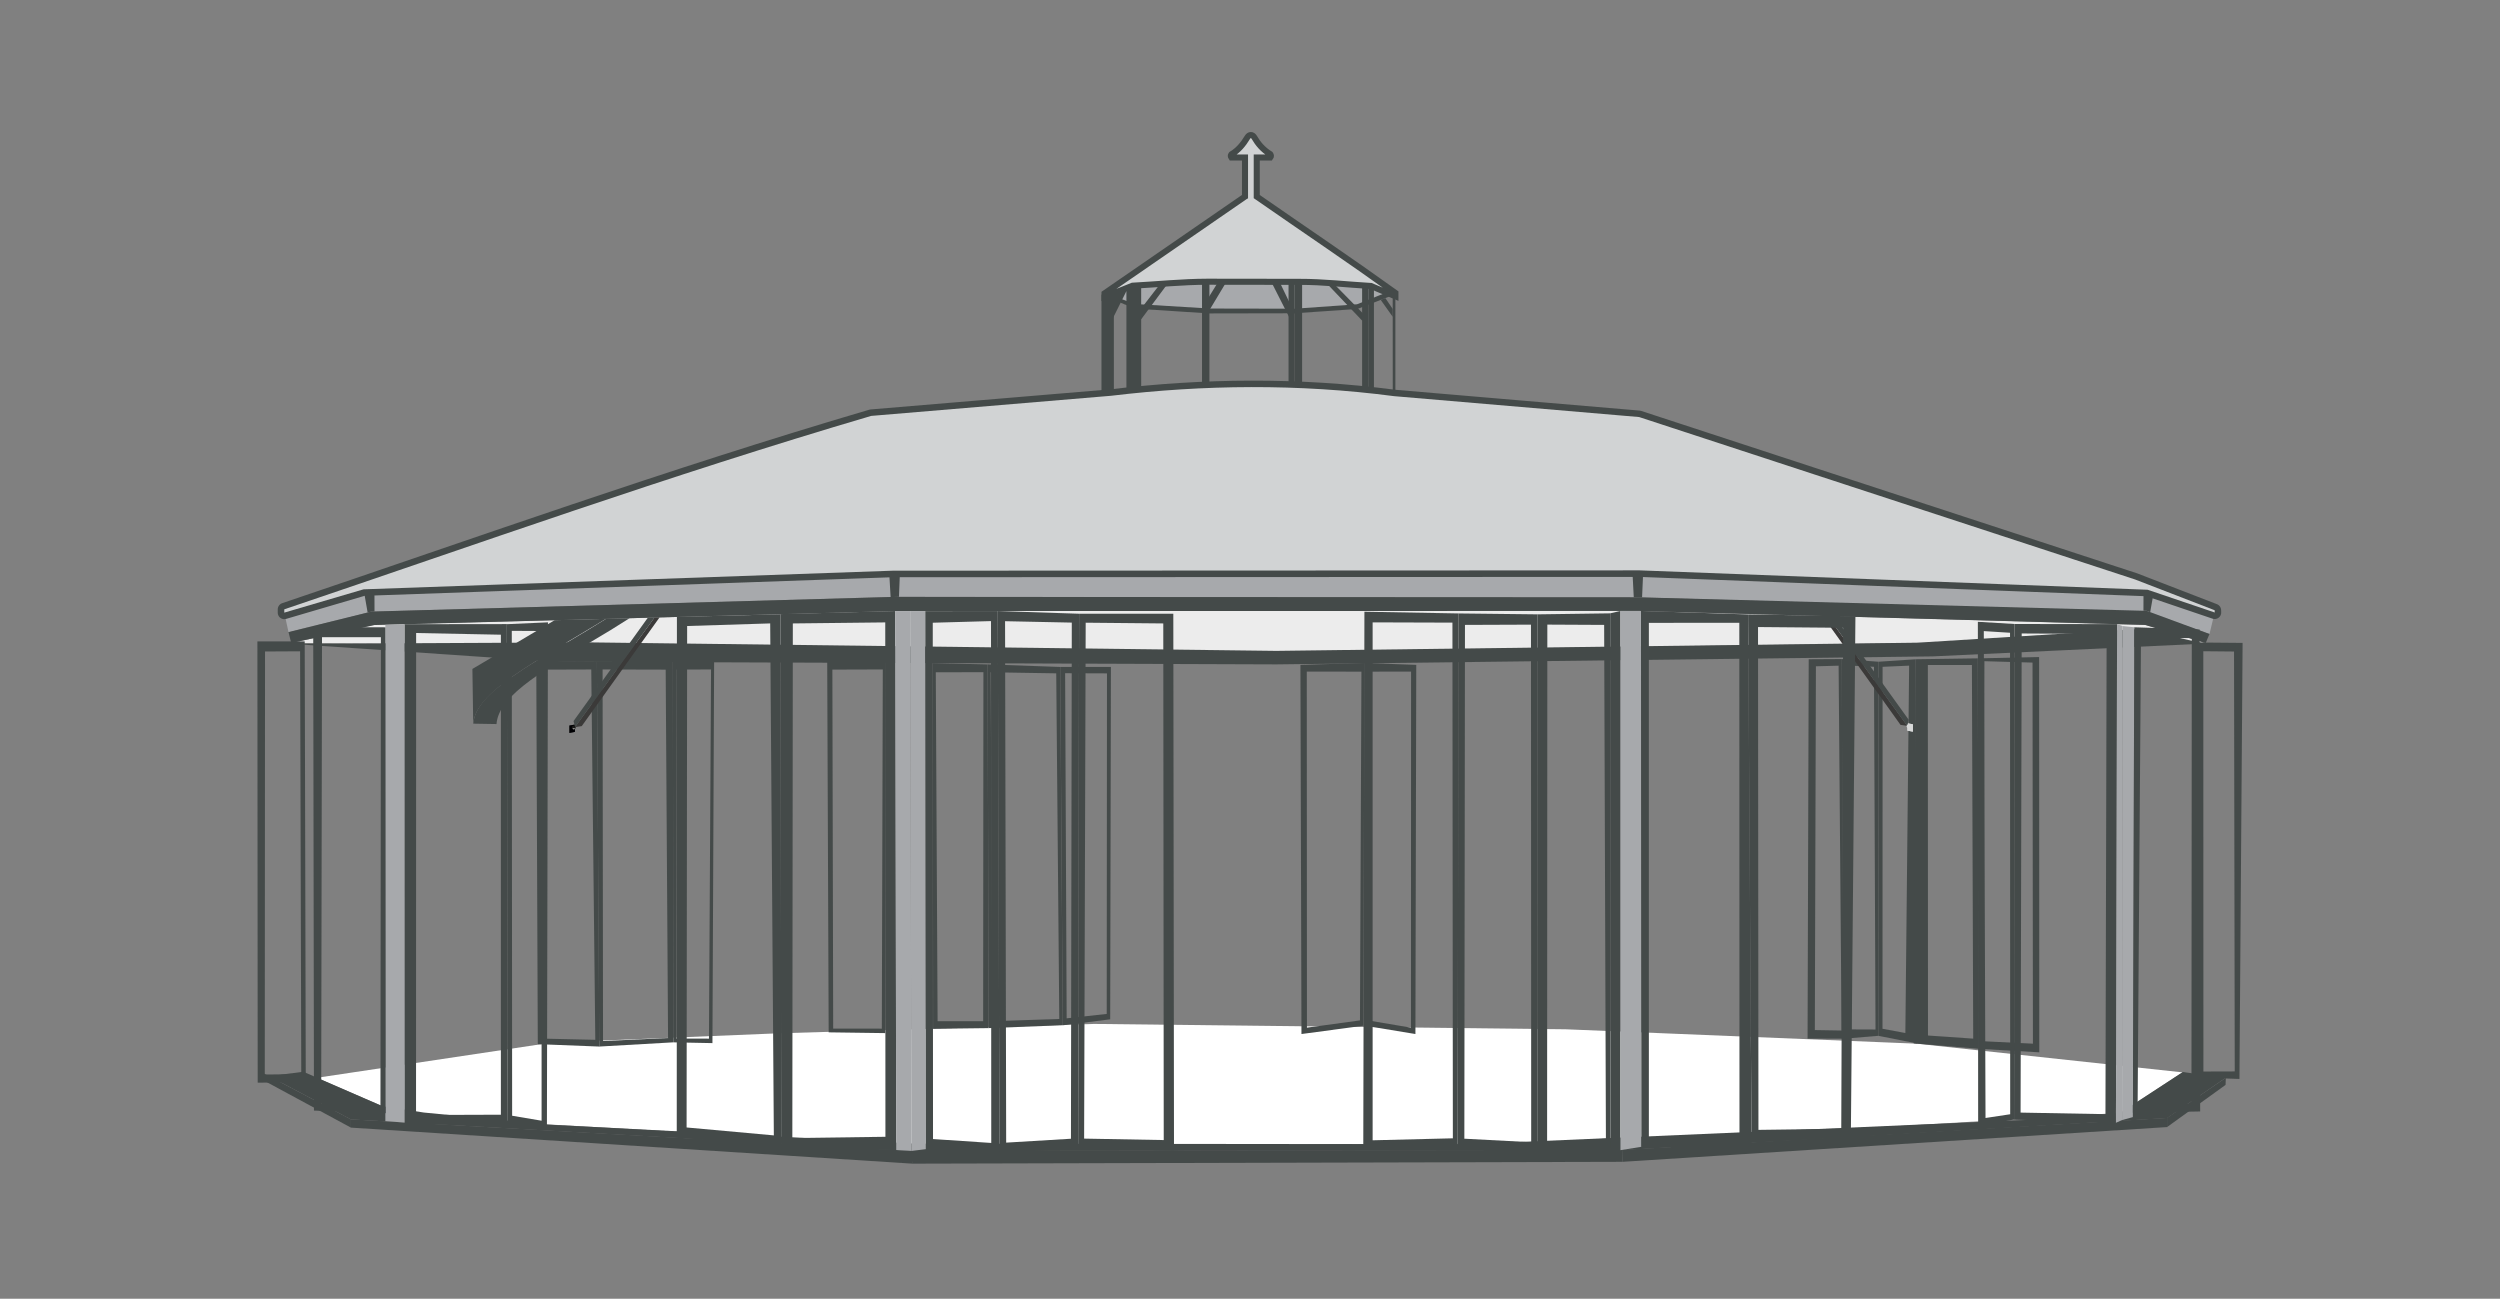 <?xml version="1.0" encoding="UTF-8"?>
<svg id="Layer_1" data-name="Layer 1" xmlns="http://www.w3.org/2000/svg" xmlns:xlink="http://www.w3.org/1999/xlink" viewBox="0 0 770 400">
  <rect x="0" y="0" width="770" height="400" fill="#808080" stroke="none"/>
  <defs>
    <style>
      .cls-1, .cls-2, .cls-3, .cls-4, .cls-5, .cls-6, .cls-7, .cls-8, .cls-9, .cls-10, .cls-11, .cls-12, .cls-13 {
        fill-rule: evenodd;
      }

      .cls-1, .cls-10 {
        fill: #d1d3d4;
      }

      .cls-2 {
        fill: #000003;
      }

      .cls-3 {
        fill: #ececec;
      }

      .cls-4 {
        fill: url(#GradientFill_4);
      }

      .cls-5 {
        fill: none;
        stroke-linejoin: round;
        stroke-width: 4.01px;
      }

      .cls-5, .cls-10, .cls-13 {
        stroke: #444a49;
      }

      .cls-6 {
        fill: #d8d9d9;
      }

      .cls-7 {
        stroke: #c3bba2;
        stroke-width: .81px;
      }

      .cls-7, .cls-10, .cls-13 {
        stroke-miterlimit: 2.61;
      }

      .cls-7, .cls-12 {
        fill: #a7a9ac;
      }

      .cls-8 {
        fill: #444a49;
      }

      .cls-9 {
        fill: #fff;
      }

      .cls-10, .cls-13 {
        stroke-width: 1.87px;
      }

      .cls-11 {
        fill: #3b3a39;
      }

      .cls-13 {
        fill: #c3bba2;
      }
    </style>
    <radialGradient id="GradientFill_4" data-name="GradientFill 4" cx="176.72" cy="224.08" fx="176.72" fy="224.08" r=".6" gradientTransform="translate(0 18.49) scale(1 .92)" gradientUnits="userSpaceOnUse">
      <stop offset="0" stop-color="#fff"/>
      <stop offset="1" stop-color="#1a1a18"/>
    </radialGradient>
  </defs>
  <polygon class="cls-9" points="120.95 342.07 97.51 331.97 169.94 321.12 239.49 318.27 336.98 315.37 482.24 317.02 590.26 321.45 672.21 330.29 653.05 342.76 495.99 352.09 289.04 353.04 168.12 346.29 120.95 342.07"/>
  <path class="cls-8" d="M207.25,203.56l12.7.23-.52,117.49-12.07-.24-.11-117.48h0ZM208.46,206.24l-.1,113.64,10,.02.64-113.71-10.54.05Z"/>
  <path class="cls-8" d="M590.03,203.05l-11.45.76-.07,115.22,11.88,2.34-.35-118.31h0ZM588.01,205.02l-1.16,113.15-7.04-1.31.03-111.48,8.17-.36Z"/>
  <path class="cls-8" d="M567.27,202.99l11.3.82-.07,115.22-10.91.92-.32-116.95h0ZM569.45,204.98l.72,112.08,7.49.03-.48-111.71-7.73-.4Z"/>
  <path class="cls-8" d="M557.08,203.05l10.2-.06.34,116.93-10.89-.02.35-116.85h0ZM559.3,205.22l-.33,112.04,8.23.14-.91-112.37-6.98.19Z"/>
  <path class="cls-8" d="M590.06,203.05l19.11-.28.24,120.26-20-1.66.65-118.31h0ZM593.78,204.82l.04,114.12,13.93.96-.4-115.07h-13.57Z"/>
  <path class="cls-8" d="M628.06,202.36l-18.42.41-.24,120.26,18.7,1.09-.05-121.76h0ZM626.02,204.08l.12,117.37-15.15-.74.21-117.06,14.83.43Z"/>
  <polygon class="cls-3" points="181.67 190.75 275.16 188.18 498.99 188.09 594.19 190.6 660.8 192.47 678.81 197.93 590.01 198.02 394.02 200.72 171.22 198.81 89.77 198.03 115.35 192.39 181.67 190.75"/>
  <polygon class="cls-8" points="93.41 330.09 117.72 340.68 130.54 342.66 168.46 346.37 281.81 352.24 452 352.42 651.59 343.74 672.31 330.18 685.35 332.07 667.48 344.37 570.05 350.22 499.68 354.22 474.95 354.31 280.06 354.53 108.11 344.79 82.89 331.47 93.41 330.09"/>
  <polygon class="cls-8" points="281.04 354.5 108.09 344.77 108.09 347.31 281.04 358.41 281.04 354.5"/>
  <polygon class="cls-8" points="280.57 354.46 499.86 354.15 499.76 357.84 280.99 358.41 280.57 354.46"/>
  <polygon class="cls-8" points="667.45 344.32 499.86 354.15 499.75 357.84 667.45 347.14 667.45 344.32"/>
  <polygon class="cls-8" points="667.45 344.31 685.56 331.96 685.47 334.15 667.45 347.14 667.45 344.31"/>
  <polygon class="cls-8" points="80.89 330.44 108.09 344.77 108.09 347.31 80.89 332.61 80.89 330.44"/>
  <polygon class="cls-8" points="181.31 197.85 393.09 200.47 590.51 197.95 659.27 193.68 678.84 198.24 595.22 202.17 393.09 204.63 170.5 203.82 89.43 198.29 181.31 197.85"/>
  <polygon class="cls-12" points="680.52 195.26 660.99 188.68 504.62 183.97 275.84 183.83 114.35 188.38 88.86 194.69 87.55 188.7 111.98 181.51 274.99 175.78 505.02 175.67 661.46 181.64 682.13 188.65 680.52 195.26"/>
  <polygon class="cls-8" points="89.69 198.04 115.33 192.51 276.17 188.2 504.81 188.17 660.68 192.48 679.36 198.05 680.52 195.26 661.17 188.14 504.64 183.97 275.56 183.84 114.36 188.37 88.86 194.69 89.69 198.04"/>
  <polygon class="cls-8" points="419.89 352.45 361.49 352.99 361.49 354.26 419.89 353.72 419.89 352.45"/>
  <polygon class="cls-8" points="208.43 348.97 168.45 346.78 168.45 347.84 208.43 350.24 208.43 348.97"/>
  <path class="cls-8" d="M208.49,190.02l31.86-.83.33,164.51-32.24-3.45.05-160.23h0ZM211.64,192.81l-.17,154.45,26.87,2.44-1.12-157.69-25.58.8Z"/>
  <path class="cls-8" d="M275.67,188.2l-35.31.94.26,164.54,35.45.53-.4-166.02h0ZM272.66,191.7l.05,158.43-28.67.39.15-158.5,28.47-.32Z"/>
  <polygon class="cls-12" points="280.33 188.21 275.69 188.21 276.04 354.2 280.74 354.48 280.33 188.21"/>
  <polygon class="cls-12" points="284.97 188.21 280.33 188.21 280.72 354.49 285.17 353.94 284.97 188.21"/>
  <polygon class="cls-8" points="273.84 175.82 274.97 175.77 277.2 175.77 276.88 183.83 274.31 183.9 273.84 175.82"/>
  <path class="cls-8" d="M473.58,189.22l-24.39-.28-.23,164.51,24.68,1.5-.06-165.73h0ZM471.54,192.38l.07,159.42-20.59-1.08.19-158.25,20.33-.08Z"/>
  <path class="cls-8" d="M473.58,189.22l22.35-.31.11,164.54-22.4,1.49-.06-165.73h0ZM476.58,192.38l-.07,159.34,18.11-1.01-.54-158.24-17.5-.09Z"/>
  <polygon class="cls-8" points="499.1 188.16 495.94 188.91 496.05 353.46 499.1 354.25 499.1 188.16"/>
  <polygon class="cls-12" points="499.1 188.17 505.41 188.17 505.55 353.21 499.1 354.25 499.1 188.17"/>
  <path class="cls-8" d="M538.42,189.25l-33-1.07.13,165.03,33.94.21-1.07-164.17h0ZM535.71,191.81l.05,158.73-27.91-.18v-158.52s27.86-.02,27.86-.02Z"/>
  <path class="cls-8" d="M652.06,192.24l-31.61-.05-.13,152.64,31.39.99.35-153.58h0ZM648.84,195.25l-.36,147.91-26.14-.48.34-147.57,26.16.14Z"/>
  <path class="cls-8" d="M609.19,191.52l11.26.67-.13,152.62-11.05,1.98-.09-155.28h0ZM611.01,194.37l.53,149.97,7.6-1.15-.05-148.3-8.08-.51Z"/>
  <path class="cls-8" d="M690.72,198.01l-14.9-.13.88,133.98,13.05.46.97-134.31h0ZM688.08,200.66l.22,129.34-9.65.03-.03-129.45,9.45.09Z"/>
  <polygon class="cls-12" points="653.73 192.82 657.37 193.2 656.91 344.07 653.59 344.98 653.73 192.82"/>
  <path class="cls-8" d="M677.49,193.88l-20.12-.68-.45,149.51,20.73-.38-.16-148.45h0ZM675.07,196.54l-.1,143.46-16.58.1,1.04-143.71,15.64.15Z"/>
  <polygon class="cls-12" points="653.73 192.82 652.06 192.24 651.71 345.82 653.59 344.98 653.73 192.82"/>
  <polygon class="cls-8" points="609.27 345.97 570.07 349.21 570.06 350.34 609.27 346.8 609.27 345.97"/>
  <polygon class="cls-8" points="502.77 175.68 505.02 175.68 506.12 175.71 505.76 184.01 503.2 183.98 502.77 175.68"/>
  <polygon class="cls-8" points="663.37 182.29 661.46 181.64 660.2 181.59 660.18 188.11 661.17 188.14 662.26 188.54 663.37 182.29"/>
  <path class="cls-8" d="M400.53,204.78l19.69-.58-.27,111.72-19.1,2.56-.32-113.7h0ZM402.49,206.85l.05,109.67,16.33-2.24.45-107.41-16.83-.02Z"/>
  <path class="cls-8" d="M168.77,191.68l-12.67.57.31,153.75,12.04,1.85.32-156.16h0ZM166.81,194.35v150.83l-9.07-1.53-.11-149.35,9.18.05Z"/>
  <path class="cls-11" d="M562.96,189.81l-1.57-.04,23.97,33.49c.99.09,1.01.2,2.09.31l-24.49-33.76Z"/>
  <polygon class="cls-6" points="589.19 223.1 589.15 223.08 587.5 222.79 587.5 225.04 589.15 225.35 589.19 225.35 589.19 223.1"/>
  <polygon class="cls-6" points="589.15 223.07 587.47 222.76 587.46 225.03 589.15 225.35 589.15 225.31 589.15 223.07"/>
  <path class="cls-8" d="M562.95,189.81l2.06.06,22.88,31.83c-.22.97-.22.82-.46,1.88l-24.49-33.77Z"/>
  <path class="cls-6" d="M587.82,224.24c.33,0,.6-.25.6-.55s-.27-.55-.6-.55-.6.25-.6.55.27.55.6.55Z"/>
  <path class="cls-8" d="M571.47,189.82l-33.05-.57,1.06,162.51,30.58-1.42,1.41-160.52h0ZM567.69,193.35l-.58,154.31-25.51.34-.13-154.87,26.22.23Z"/>
  <path class="cls-8" d="M207.25,203.56l-23.41.23.72,118.55,22.8-1.3-.11-117.48h0ZM205.03,206.24l.73,113.47-20.03.93-.13-114.44,19.43.05Z"/>
  <path class="cls-8" d="M165.16,203.56l18.69.23.74,118.55-18.95-.74-.47-118.03h0ZM167.41,206.24l-.36,113.65,16.3.37-1.24-114.06-14.71.05Z"/>
  <path class="cls-11" d="M201.57,190.2l1.57-.04-23.97,33.49c-.99.1-1.01.2-2.09.31l24.49-33.76Z"/>
  <polygon class="cls-11" points="175.35 223.49 175.39 223.47 177.03 223.18 177.03 225.43 175.39 225.75 175.35 225.74 175.35 223.49"/>
  <polygon class="cls-2" points="175.38 223.46 177.06 223.16 177.08 225.42 175.39 225.75 175.38 225.7 175.38 223.46"/>
  <path class="cls-8" d="M201.59,190.2l-2.06.06-22.88,31.83c.22.97.22.82.46,1.88l24.49-33.77Z"/>
  <path class="cls-4" d="M176.74,223.52h-.03c-.32,0-.58.24-.59.54h0v.03c0,.3.28.54.6.54s.6-.25.6-.55-.26-.55-.59-.55Z"/>
  <path class="cls-8" d="M186.64,190.6c-4.59.11-11.3.3-15.8.42-7.93,4.7-17.4,10.31-25.34,15.01.08,5.62.17,11.23.25,16.85.76-9.84,19.23-19.04,40.89-32.29Z"/>
  <path class="cls-8" d="M193.88,190.41c-2.65.07-3.49.09-7.23.19-1.27.78-4.38,2.73-5.66,3.49-5.88,3.53-11.78,7-17.27,10.39-.88.54-1.71,1.12-2.58,1.65-2.49,1.68-5.74,3.8-8.61,6.27-3.49,3-6.43,6.43-6.76,10.49l7.15.12c.71-9.22,15.43-17.07,35.1-28.91,1.32-.8,4.5-2.86,5.87-3.69Z"/>
  <polygon class="cls-8" points="111.98 181.51 115.33 181.39 115.35 188.35 114.36 188.38 113.23 188.66 111.98 181.51"/>
  <path class="cls-7" d="M428,90.52l-9.53,3.77-19.22,1.49-27.68-.14-22.09-1.32-8.61-3.17c2.66-1.01,5.29-2.1,7.94-3.15,7.67-.41,15.42-1.21,23.01-1.23,9.43-.02,18.89.06,28.42.04,7.34-.02,14.68.85,22.02,1.27l5.76,2.44Z"/>
  <polygon class="cls-8" points="427.01 90.1 417.95 93.72 398.83 95.08 372.65 95.03 349.59 93.63 341.87 90.85 340.86 91.24 340.53 91.37 349.59 95.06 372.44 96.54 398.72 96.49 418.1 95.15 428.98 90.92 427.01 90.1"/>
  <path class="cls-8" d="M401.04,86.82h-2.27s0,32.64,0,32.64c.76.03,1.52.06,2.28.09v-32.74Z"/>
  <polygon class="cls-8" points="396.87 119.4 396.87 86.82 398.76 86.82 398.76 119.47 396.87 119.4"/>
  <polygon class="cls-8" points="351.49 120.9 351.48 87.84 349.6 87.96 349.61 121.09 351.49 120.9"/>
  <polygon class="cls-13" points="347.87 88.38 348 88.33 348.8 88.01 349.11 87.99 349.6 87.96 349.61 121.09 347.87 121.27 347.87 88.38"/>
  <path class="cls-8" d="M419.53,120.89v-32.98c.64.04,1.28.09,1.91.12v33.05l-1.91-.2Z"/>
  <polygon class="cls-13" points="342.14 121.91 342.13 90.67 340.97 91.12 340.97 122.01 342.14 121.91"/>
  <polygon class="cls-13" points="340.19 91.41 340.19 122.07 341 122 341 91.11 340.19 91.41"/>
  <polygon class="cls-8" points="398.77 96.52 397 97.55 391.55 86.81 394.1 86.82 398.77 96.52"/>
  <polygon class="cls-8" points="349.52 97.55 351.49 98.33 359.7 87.29 357.33 87.45 349.52 97.55"/>
  <polygon class="cls-8" points="370.17 94.97 372.37 95.75 377.75 86.78 375.23 86.78 370.17 94.97"/>
  <path class="cls-8" d="M421.42,98.18l-1.91.54-11.07-11.63c.74.05,1.48.1,2.22.15l10.75,10.94Z"/>
  <polygon class="cls-13" points="342 94.21 342 97.47 346.19 89.05 344.49 89.73 342 94.21"/>
  <path class="cls-8" d="M370.23,86.79h2.27s0,32.7,0,32.7c-.76.03-1.52.06-2.28.09v-32.79Z"/>
  <polygon class="cls-8" points="422.25 88.09 422.25 88.08 422.24 88.08 421.9 88.06 421.56 88.04 421.45 88.03 421.44 121.08 423.17 121.27 423.17 88.47 422.25 88.09"/>
  <polygon class="cls-8" points="428.95 90.92 428.97 121.97 429.4 122.02 429.78 122.06 429.78 91.27 428.95 90.92"/>
  <polygon class="cls-8" points="428.96 97.58 425.26 92.37 426.69 91.81 428.95 95.15 428.96 97.58"/>
  <path class="cls-8" d="M436.21,204.78l-15.99-.58.22,111.72,15.51,2.56.26-113.7h0ZM434.61,206.85l-.04,109.67-13.26-2.24-.36-107.41,13.67-.02Z"/>
  <path class="cls-8" d="M254.78,203.56l18.07.23-.18,114.41-17.44-.24-.45-114.39h0ZM256.37,206.24l.25,110.56,14.98.02.3-110.63-15.52.05Z"/>
  <path class="cls-8" d="M304.19,204.64l-16.87-.4.07,112.63,17.09-.21-.29-112.02h0ZM302.89,207.04l-.08,107.49h-14.03s-.56-107.47-.56-107.47l14.67-.02Z"/>
  <path class="cls-8" d="M326.55,205.42l-22.35-.79.28,112.03,22.85-.89-.79-110.34h0ZM325.32,207.39l.94,106.45-20.58.68-.56-107.46,20.21.33Z"/>
  <path class="cls-8" d="M284.98,188.23l22.34-.03.53,166.93-22.67-1.18-.19-165.72h0ZM287.29,191.81l.08,159.02,17.94,1.2-.08-160.73-17.94.5Z"/>
  <path class="cls-8" d="M342.16,205.42h-15.61s.79,110.37.79,110.37l14.6-1.84.22-108.53h0ZM340.95,207.41l-.08,104.88-12.34,1.35-.47-106.29,12.89.05Z"/>
  <path class="cls-8" d="M332.36,189.03h29.02s.21,165.3.21,165.3l-29.53-.64.3-164.66h0ZM334.39,191.78l-.48,158.91,24.52.45-.14-159.12-23.91-.23Z"/>
  <path class="cls-8" d="M307.31,188.2l25.04.83-.3,164.66-24.22,1.44-.52-166.93h0ZM309.56,191.32l.34,160.61,19.95-1.2.26-158.97-20.55-.43Z"/>
  <path class="cls-8" d="M124.58,192.26l31.53-.04.3,153.76-31.9.52.07-154.25h0ZM128.17,194.96l-.03,148.46,26.13-.09v-147.84s-26.09-.52-26.09-.52Z"/>
  <path class="cls-8" d="M79.28,197.55h14.57l.33,135.84-14.81.07-.09-135.91h0ZM81.63,200.66l-.08,130.29,11.24-.1-.36-130.25-10.8.06Z"/>
  <polygon class="cls-12" points="124.58 192.27 118.69 192.43 118.69 345.3 124.63 345.76 124.58 192.27"/>
  <path class="cls-8" d="M96.47,193.14l22.22.07.1,149.66-22.09-.81-.23-148.92h0ZM99.18,196.26l-.25,143.7,18.25.64.14-144.34h-18.14Z"/>
  <path class="cls-10" d="M383.44,60.55c-14.42,9.94-28.83,19.88-43.25,29.81v1.05c2.89-1.08,5.74-2.27,8.61-3.41,7.67-.41,15.42-1.21,23.01-1.23,9.43-.02,18.89.06,28.42.04,7.34-.02,14.68.85,22.02,1.27,2.51,1.06,5.02,2.13,7.54,3.19v-1.05c-14.08-10.12-28.48-19.78-42.71-29.67v-12.03h4.18c.27-.34.23-.68,0-1.02-2.44-1.51-3.83-3.31-4.94-5.19-.57-.97-1.55-.94-2.11-.02-1.29,2.15-2.84,4.02-4.95,5.26-.22.29-.24.61,0,.96h4.2v12.03Z"/>
  <path class="cls-5" d="M682.12,188.66l-20.66-7.01-156.45-5.97-230.04.1-163,5.74-24.42,7.18v-1.02c59.6-20.12,118.28-41.18,180.76-59.57,24.63-2.07,49.25-4.13,73.88-6.2,28.53-3.41,57.53-3.75,87.21.12l75.44,6.43,152.79,50.04,24.47,9.46.03.69Z"/>
  <path class="cls-1" d="M682.13,188.65l-20.66-7.01-156.45-5.97-230.04.1-163,5.74-24.42,7.18v-1.02c59.6-20.12,118.29-41.18,180.76-59.57,24.63-2.07,49.25-4.13,73.88-6.2,28.52-3.41,57.53-3.76,87.21.12l75.44,6.43,152.79,50.04,24.47,9.46.03.69Z"/>
  <path class="cls-8" d="M420.24,188.41l28.96.53-.23,164.51-29.08.28.35-165.32h0ZM422.77,191.68v159.53s24.71-.61,24.71-.61l-.13-158.83-24.57-.08Z"/>
</svg>